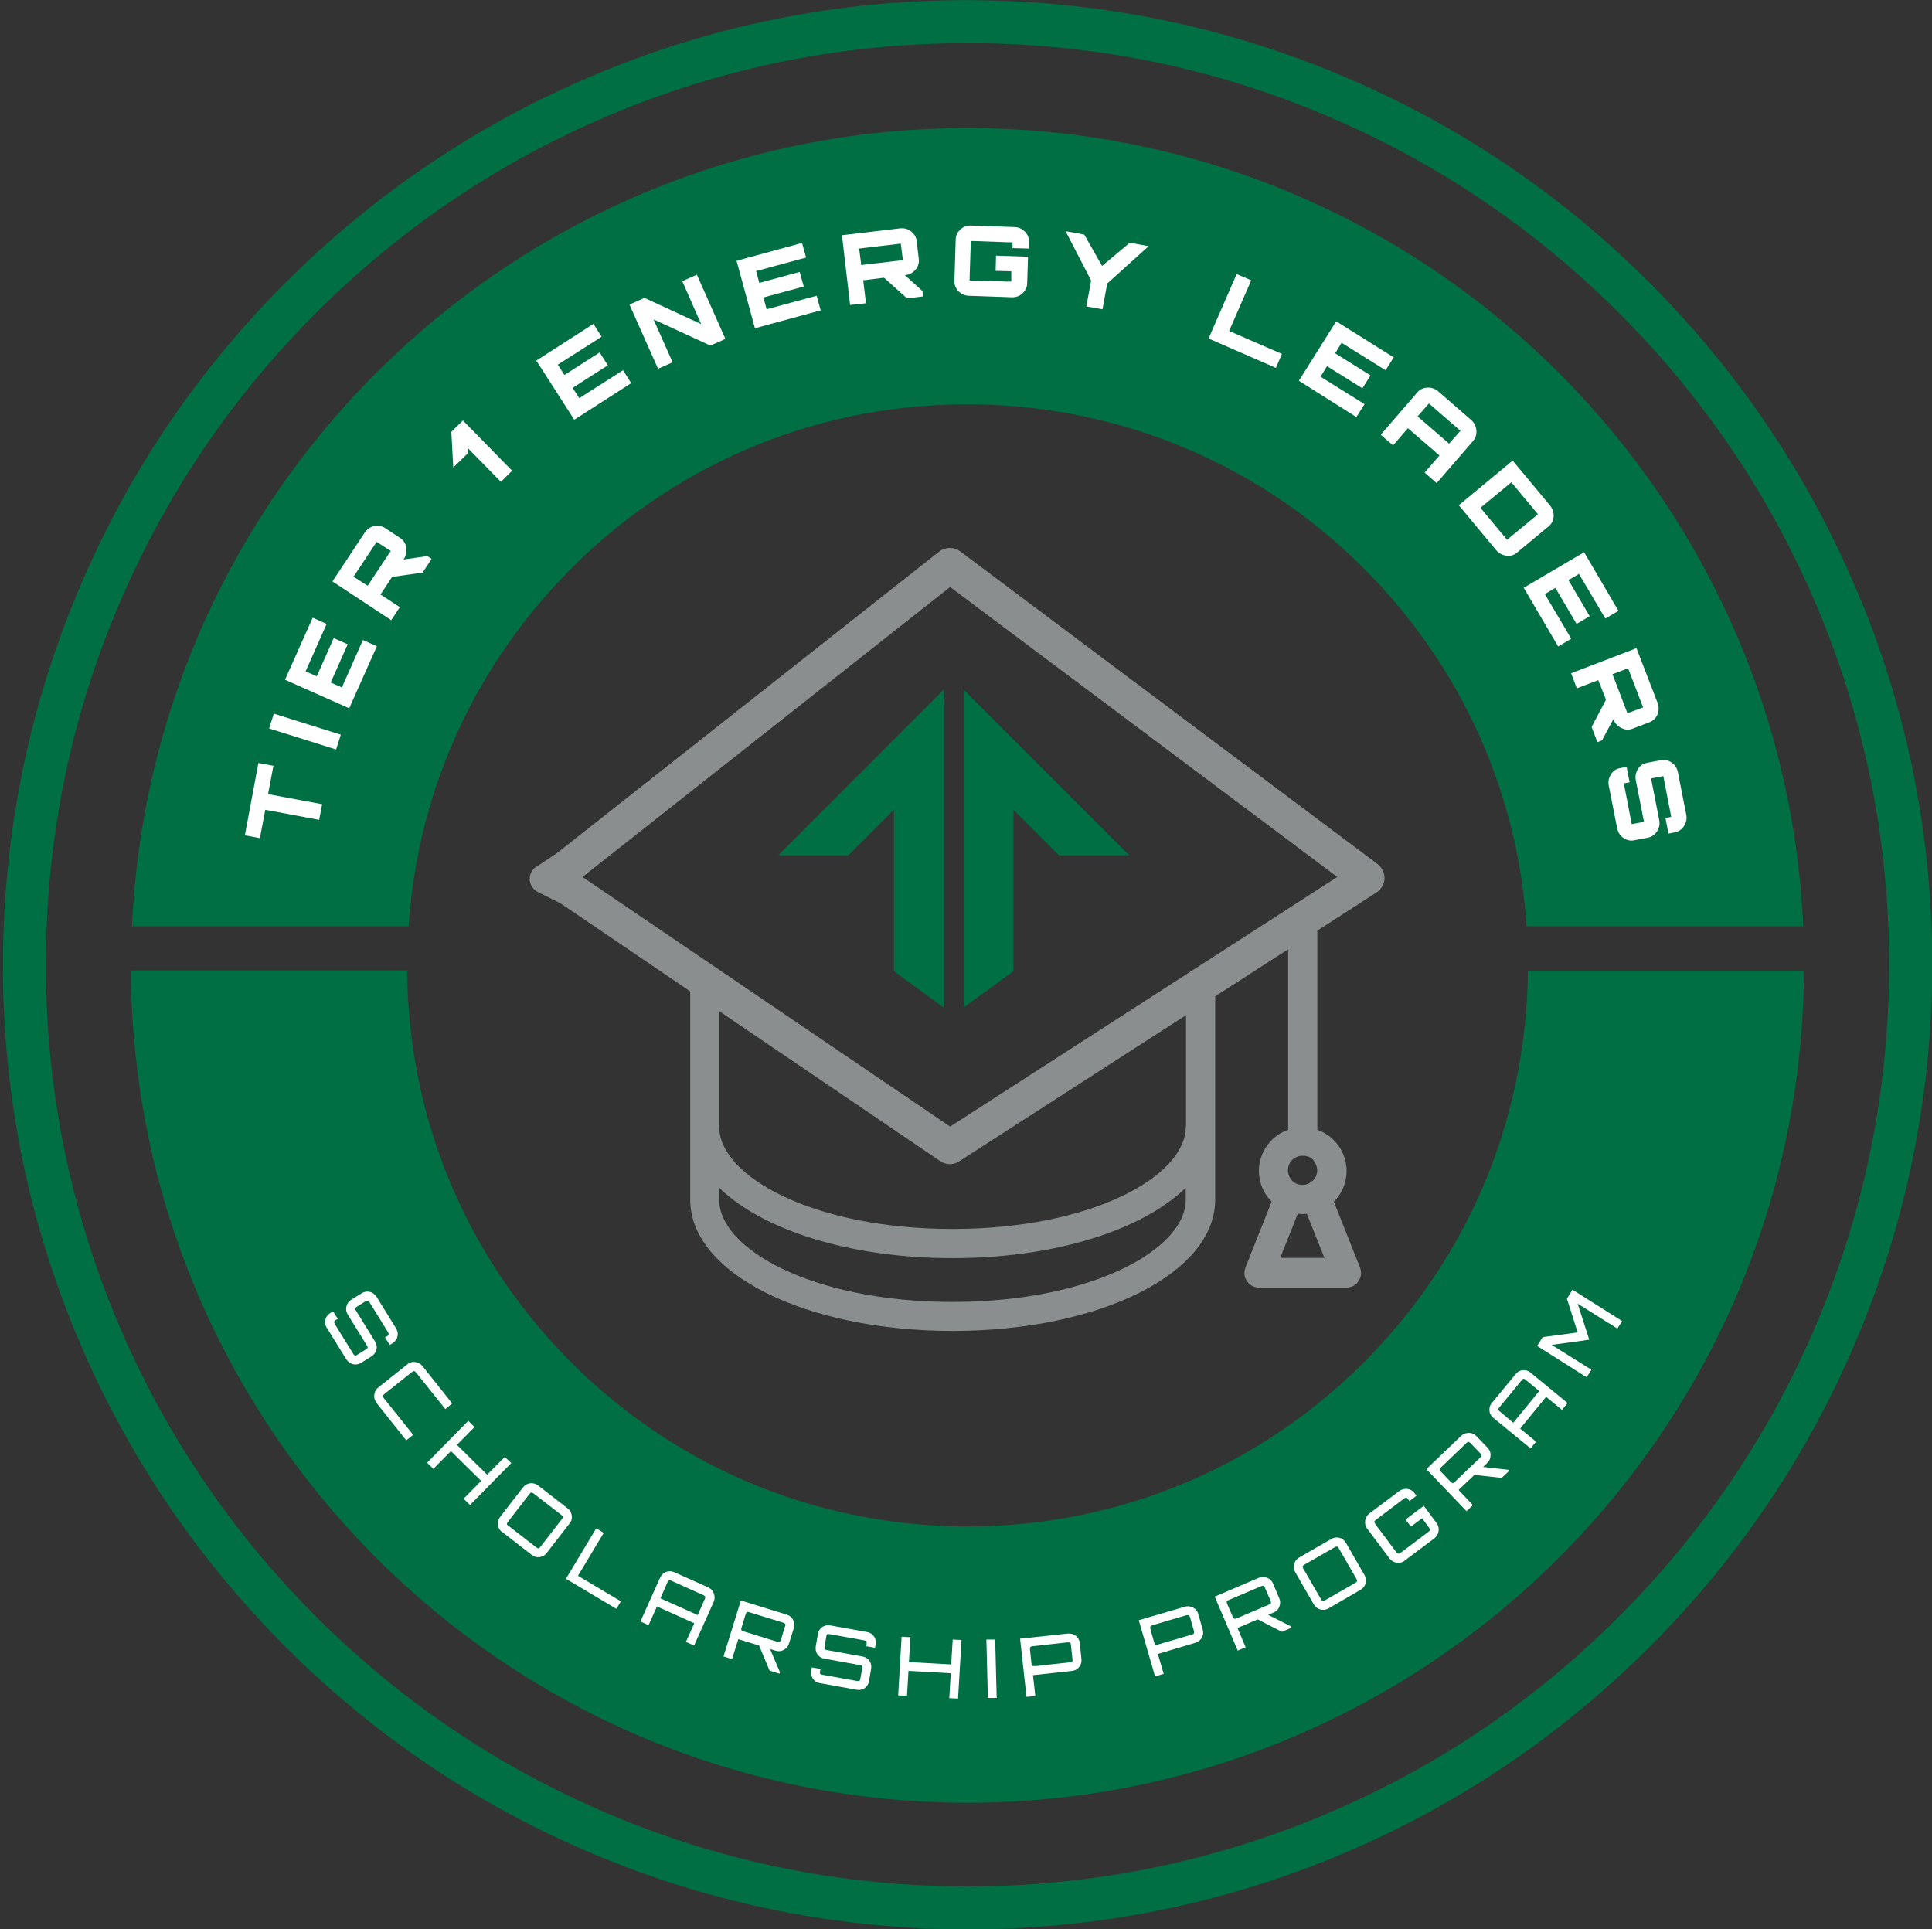 <?xml version="1.0" encoding="utf-8"?>
<!-- Generator: Adobe Illustrator 27.2.0, SVG Export Plug-In . SVG Version: 6.00 Build 0)  -->
<svg version="1.1" id="Layer_1" xmlns="http://www.w3.org/2000/svg" xmlns:xlink="http://www.w3.org/1999/xlink" x="0px" y="0px"
	 viewBox="0 0 900.2 898.8" style="enable-background:new 0 0 900.2 898.8;" xml:space="preserve">
<rect x="0" y="0" width="900.2" height="898.8" fill="#333333" stroke="none"/>
<style type="text/css">
	.st0{fill:#006F44;}
	.st1{fill:#FFFFFF;}
	.st2{fill:#8B8E8E;}
</style>
<g>
	<path class="st0" d="M268.4,262.6c49.9-48.7,115.8-75.1,185.6-74.2c69.7,0.9,135,28.8,183.7,78.7c43.8,44.9,69.5,102.6,73.6,164.5
		h128.9C831,226.7,663.2,62.2,455.6,59.7C244.7,57.1,70.9,222.5,61.5,431.6h128.9c4.3-64.2,31.7-123.7,78.1-169H268.4z"/>
</g>
<path class="st0" d="M867,279.6c-22-53.8-53.8-102.2-94.6-144c-40.8-41.8-88.4-74.8-141.7-98C575.6,13.5,516.9,0.9,456.2,0.1
	c-60.6-0.8-119.7,10.4-175.3,33.2c-53.8,22-102.2,53.8-144,94.6s-74.8,88.4-98,141.7C14.8,324.7,2.2,383.4,1.4,444.1
	s10.4,119.7,33.2,175.3c22,53.8,53.8,102.2,94.6,144c40.8,41.8,88.4,74.8,141.7,98c55.1,24.1,113.8,36.7,174.5,37.5
	c1.9,0,3.8,0,5.7,0c58.7,0,115.7-11.2,169.7-33.2c53.8-22,102.2-53.8,144-94.6c41.8-40.8,74.8-88.4,98-141.7
	c24.1-55.1,36.7-113.8,37.5-174.5c0.7-60.7-10.4-119.7-33.2-175.3L867,279.6z M880.2,454.7c-0.7,58-12.7,114.1-35.8,166.7
	c-22.2,50.9-53.8,96.4-93.7,135.4c-39.9,39-86.2,69.4-137.6,90.4c-53.2,21.7-109.6,32.4-167.5,31.7c-58-0.7-114.1-12.7-166.7-35.8
	c-50.9-22.2-96.4-53.8-135.4-93.7s-69.4-86.2-90.4-137.6c-21.7-53.2-32.4-109.6-31.7-167.5c0.7-58,12.7-114.1,35.8-166.7
	c22.2-50.9,53.8-96.4,93.7-135.4c39.9-39,86.2-69.4,137.6-90.4C340,30.7,394.6,20.1,450.6,20.1s3.6,0,5.4,0
	c58,0.7,114.1,12.7,166.7,35.8c50.9,22.2,96.4,53.8,135.4,93.7s69.4,86.2,90.4,137.6C870.2,340.4,880.9,396.8,880.2,454.7
	L880.2,454.7z"/>
<g>
	<polygon class="st0" points="472.2,452.5 472.2,377.3 493.4,398.5 526.2,398.5 449,321.3 449,354.2 449,469.4 	"/>
	<polygon class="st0" points="395.3,398.5 416.5,377.3 416.5,452.5 439.7,469.4 439.7,354.2 439.7,321.3 362.6,398.5 	"/>
</g>
<path class="st0" d="M711.9,452.2c0,0.4,0,0.7,0,1.1c-0.9,69.7-28.8,135-78.7,183.7c-49.1,48-113.8,74.2-182.3,74.2s-2.2,0-3.3,0
	c-69.7-0.9-135-28.8-183.7-78.7c-47.5-48.7-73.7-112.5-74.2-180.3H61c1.1,212.1,172.1,385.1,385,387.7
	c215.3,2.6,391.9-169.8,394.5-385c0-0.9,0-1.8,0-2.6H711.8L711.9,452.2z"/>
<g>
	<path class="st1" d="M152.2,618.6c-0.7-1.2-0.9-2.4-0.6-3.7s1.1-2.3,2.2-3.1l1.4-0.8l2.2,3.5l-0.9,0.5c-0.5,0.3-0.7,0.6-0.8,0.8
		c0,0.3,0,0.6,0.3,1.1l8.6,13.9c0.3,0.5,0.6,0.7,0.8,0.8c0.3,0,0.6,0,1.1-0.4l4-2.5c0.5-0.3,0.8-0.6,0.8-0.8s0-0.6-0.4-1.1
		l-8.9-14.4c-0.7-1.2-0.9-2.4-0.6-3.7s1.1-2.3,2.2-3.1l5-3.1c1.2-0.7,2.4-0.9,3.7-0.6c1.3,0.3,2.3,1.1,3.1,2.2l9.2,14.9
		c0.7,1.2,0.9,2.4,0.6,3.7s-1.1,2.3-2.2,3.1l-1.4,0.8l-2.2-3.5l0.9-0.5c0.5-0.3,0.7-0.6,0.8-0.8c0-0.3,0-0.6-0.3-1.1l-8.6-13.9
		c-0.3-0.5-0.6-0.7-0.8-0.8s-0.6,0-1.1,0.3l-4,2.5c-0.5,0.3-0.8,0.6-0.8,0.8s0,0.6,0.4,1.1l8.9,14.4c0.7,1.2,0.9,2.4,0.6,3.7
		s-1.1,2.3-2.2,3.1l-5,3.1c-1.2,0.7-2.4,0.9-3.7,0.6c-1.3-0.3-2.3-1.1-3.1-2.2l-9.2-14.9V618.6z"/>
	<path class="st1" d="M175.4,653.4c-0.9-1.1-1.2-2.3-1-3.6c0.2-1.4,0.8-2.5,1.8-3.3l13.7-10.9c1.1-0.9,2.3-1.2,3.6-1
		s2.5,0.8,3.3,1.8l13.9,17.5l-3.2,2.6l-13.6-17c-0.3-0.4-0.7-0.7-0.9-0.7c-0.3,0-0.6,0.1-1.1,0.5l-12.8,10.2
		c-0.4,0.3-0.7,0.7-0.7,0.9c0,0.3,0.1,0.6,0.5,1.1l13.6,17l-3.2,2.6l-13.9-17.5L175.4,653.4z"/>
	<path class="st1" d="M199,681.5l19.2-19.5l2.9,2.9l-8.2,8.3l14.1,13.9l8.2-8.3l3,2.9L219,701.2l-3-2.9l8.2-8.3l-14.1-13.9l-8.2,8.3
		L199,681.5z"/>
	<path class="st1" d="M233.9,713.8c-1.1-0.8-1.7-1.9-1.9-3.3c-0.2-1.3,0.2-2.6,1-3.7l10.7-13.8c0.8-1.1,1.9-1.7,3.3-1.9
		c1.3-0.2,2.6,0.2,3.7,1l13.8,10.7c1.1,0.8,1.7,1.9,1.9,3.3c0.2,1.4-0.1,2.6-1,3.7l-10.7,13.8c-0.8,1.1-1.9,1.7-3.3,1.9
		s-2.6-0.2-3.6-1L234,713.8H233.9z M236.9,710.9l12.9,10c0.5,0.4,0.8,0.5,1.1,0.5c0.3,0,0.6-0.3,0.9-0.7l10-12.9
		c0.3-0.4,0.5-0.8,0.5-1s-0.3-0.6-0.7-0.9l-12.9-10c-0.4-0.3-0.8-0.5-1.1-0.5c-0.3,0-0.6,0.3-0.9,0.7l-10,12.9
		c-0.3,0.4-0.5,0.8-0.5,1.1S236.5,710.7,236.9,710.9L236.9,710.9z"/>
	<path class="st1" d="M263.7,735.6l14.1-23.5l3.5,2.1l-12,20l20,11.9l-2.1,3.5L263.7,735.6L263.7,735.6z"/>
	<path class="st1" d="M298.4,755.5l9.2-20.5c0.6-1.2,1.5-2.1,2.7-2.6c1.3-0.5,2.5-0.4,3.8,0.1l15.9,7.1c1.2,0.6,2.1,1.5,2.6,2.8
		s0.5,2.5,0,3.8l-9.2,20.5l-3.8-1.7l3.9-8.7l-17.4-7.8l-3.9,8.7l-3.7-1.7L298.4,755.5z M307.7,744.7l17.4,7.8l3.3-7.5
		c0.2-0.5,0.3-0.9,0.2-1.1s-0.4-0.5-0.9-0.7l-14.9-6.7c-0.5-0.2-0.9-0.3-1.1-0.2s-0.5,0.4-0.7,0.9L307.7,744.7z"/>
	<path class="st1" d="M337.1,771.8l8.1-26.1l21.4,6.6c1.3,0.4,2.3,1.2,2.9,2.4s0.8,2.5,0.4,3.8l-2.3,7.3c-0.4,1.3-1.2,2.2-2.4,2.9
		s-2.5,0.8-3.8,0.4l-2.6-0.8l4.6,10.8l-0.2,0.7l-4.6-1.4l-4.9-11.7l-9.7-3l-2.9,9.3l-3.9-1.2H337.1z M346.5,760.1l15.6,4.8
		c0.6,0.2,0.9,0.2,1.2,0s0.4-0.4,0.6-1l1.9-6.2c0.2-0.5,0.2-0.9,0-1.1c-0.1-0.2-0.4-0.4-1-0.6l-15.6-4.8c-0.5-0.2-0.9-0.2-1.2,0
		c-0.2,0.1-0.4,0.5-0.6,1l-1.9,6.2c-0.2,0.5-0.2,0.9,0,1.1C345.6,759.7,346,759.9,346.5,760.1z"/>
	<path class="st1" d="M382,784.2c-1.3-0.2-2.4-0.9-3.2-2c-0.8-1.1-1-2.4-0.8-3.7l0.3-1.6l4,0.7l-0.2,1c0,0.5,0,0.9,0,1.2
		c0.2,0.2,0.5,0.4,1.1,0.5l16.1,2.9c0.5,0,0.9,0,1.1,0c0.2-0.2,0.4-0.5,0.5-1.1l0.8-4.6c0.1-0.6,0-1,0-1.2s-0.5-0.4-1-0.5l-16.6-3
		c-1.3-0.2-2.4-0.9-3.2-2c-0.8-1.1-1-2.4-0.8-3.7l1-5.8c0.2-1.3,0.9-2.4,2-3.2s2.4-1,3.7-0.8l17.2,3.1c1.3,0.2,2.4,0.9,3.2,2
		c0.8,1.1,1,2.4,0.8,3.7l-0.3,1.6l-4.1-0.7l0.2-1c0-0.5,0-0.9,0-1.2c-0.1-0.2-0.5-0.4-1-0.5l-16.1-2.9c-0.5,0-0.9,0-1.2,0
		s-0.4,0.5-0.5,1.1l-0.8,4.6c-0.1,0.6,0,1,0,1.2c0.2,0.2,0.5,0.4,1.1,0.5l16.6,3c1.3,0.2,2.4,0.9,3.2,2c0.8,1.1,1,2.4,0.8,3.7
		l-1,5.8c-0.2,1.3-0.9,2.4-2,3.2s-2.4,1-3.7,0.8L382,784.2z"/>
	<path class="st1" d="M418.5,789.9l1.6-27.3l4.1,0.2l-0.7,11.6l19.7,1.1l0.7-11.6l4.1,0.2l-1.6,27.3l-4.1-0.2l0.7-11.6l-19.7-1.1
		l-0.7,11.6L418.5,789.9z"/>
	<path class="st1" d="M460.3,791.3l-0.7-27.4h4.1c0-0.1,0.7,27.2,0.7,27.2h-4.1V791.3z"/>
	<path class="st1" d="M478.3,790.7l-3-27.2l22.3-2.4c1.4-0.1,2.6,0.2,3.7,1.1c1.1,0.9,1.7,2,1.8,3.3l0.8,7.6
		c0.1,1.3-0.2,2.5-1.1,3.6s-2,1.7-3.3,1.8l-18.2,2l1.1,9.7l-4.1,0.4L478.3,790.7z M482.3,776.3l16.2-1.8c0.6,0,0.9-0.2,1.1-0.4
		s0.2-0.6,0.1-1.1l-0.7-6.5c0-0.6-0.2-0.9-0.4-1.1c-0.2-0.2-0.6-0.2-1.2-0.2l-16.2,1.8c-0.6,0-0.9,0.2-1.1,0.4s-0.2,0.6-0.2,1.1
		l0.7,6.5c0,0.6,0.2,0.9,0.4,1.1c0.2,0.2,0.6,0.2,1.1,0.1L482.3,776.3z"/>
	<path class="st1" d="M538.2,781.1l-7.6-26.2l21.5-6.3c1.3-0.4,2.6-0.2,3.8,0.4c1.2,0.7,2,1.6,2.4,2.9l2.1,7.4
		c0.4,1.3,0.2,2.5-0.4,3.7c-0.7,1.2-1.7,2-3,2.4l-17.5,5.2l2.7,9.3l-3.9,1.1L538.2,781.1z M539.6,766.2l15.7-4.6
		c0.6-0.2,0.9-0.4,1-0.6c0.1-0.2,0.1-0.6,0-1.1l-1.8-6.3c-0.2-0.5-0.3-0.9-0.6-1s-0.6-0.1-1.2,0l-15.7,4.6c-0.5,0.2-0.9,0.4-1,0.6
		c-0.1,0.2-0.1,0.6,0,1.2l1.8,6.3c0.2,0.5,0.4,0.9,0.6,1s0.6,0,1.2,0V766.2z"/>
	<path class="st1" d="M576.7,769L566,743.9l20.6-8.8c1.3-0.5,2.5-0.5,3.8,0s2.2,1.4,2.7,2.6l3,7.1c0.5,1.2,0.5,2.5,0,3.8
		s-1.4,2.2-2.7,2.7l-2.5,1.1l10.5,5.3l0.3,0.7l-4.4,1.9l-11.3-5.8l-9.4,4l3.8,9l-3.8,1.6L576.7,769z M576.3,754l15-6.4
		c0.5-0.2,0.9-0.5,0.9-0.7s0-0.6-0.2-1.1l-2.6-6c-0.2-0.5-0.4-0.8-0.7-0.9c-0.2-0.1-0.6,0-1.2,0.2l-15,6.4c-0.5,0.2-0.8,0.5-0.9,0.7
		s0,0.6,0.2,1.1l2.6,6c0.2,0.5,0.5,0.8,0.7,0.9s0.6,0,1.1-0.2H576.3z"/>
	<path class="st1" d="M619,749.4c-1.2,0.7-2.4,0.8-3.8,0.5c-1.3-0.4-2.3-1.1-3-2.3l-8.7-15.1c-0.7-1.2-0.8-2.4-0.5-3.8
		c0.4-1.3,1.1-2.3,2.3-3l15.1-8.7c1.2-0.7,2.4-0.8,3.7-0.5c1.3,0.3,2.3,1.1,3,2.3l8.7,15.1c0.7,1.2,0.8,2.4,0.5,3.8
		c-0.4,1.3-1.1,2.3-2.3,3L619,749.4L619,749.4z M617.4,745.6l14.1-8.1c0.5-0.3,0.8-0.6,0.8-0.8c0-0.3,0-0.6-0.3-1.1l-8.2-14.2
		c-0.3-0.5-0.5-0.8-0.8-0.8c-0.2,0-0.6,0-1.1,0.3l-14.1,8.1c-0.5,0.3-0.8,0.5-0.8,0.8s0,0.6,0.3,1.1l8.2,14.2
		c0.3,0.5,0.5,0.8,0.8,0.8S616.9,745.9,617.4,745.6z"/>
	<path class="st1" d="M654.5,727.2c-1.1,0.8-2.3,1.1-3.7,0.9c-1.3-0.2-2.4-0.8-3.3-1.9l-10.5-14c-0.8-1.1-1.1-2.3-0.9-3.7
		c0.2-1.3,0.8-2.4,1.9-3.3l14-10.5c1.1-0.8,2.3-1.1,3.7-1c1.4,0.2,2.4,0.8,3.3,1.9l1,1.3l-3.3,2.5l-0.6-0.9
		c-0.3-0.4-0.6-0.7-0.9-0.7s-0.6,0.1-1.1,0.5l-13,9.8c-0.4,0.3-0.7,0.6-0.7,0.9c0,0.3,0.1,0.6,0.4,1.1l9.8,13.1
		c0.3,0.4,0.6,0.7,0.9,0.7s0.6-0.1,1.1-0.4l13-9.8c0.5-0.3,0.7-0.7,0.7-0.9c0-0.3-0.1-0.6-0.5-1.1l-3.2-4.3l-5.2,3.9l-2.5-3.3
		l8.5-6.4l6,8.1c0.8,1.1,1.1,2.3,0.9,3.7s-0.9,2.4-1.9,3.3l-14,10.5L654.5,727.2z"/>
	<path class="st1" d="M683.5,704.3l-18.9-19.8l16.2-15.5c1-0.9,2.2-1.4,3.6-1.4s2.5,0.5,3.5,1.5l5.3,5.5c0.9,1,1.4,2.1,1.3,3.5
		c0,1.4-0.5,2.5-1.5,3.5l-2,1.9l11.7,1.3l0.5,0.5l-3.5,3.3l-12.7-1.4l-7.4,7l6.7,7.1l-3,2.8L683.5,704.3z M677.9,690.4l11.8-11.3
		c0.4-0.4,0.6-0.7,0.6-1c0-0.2-0.2-0.6-0.6-1l-4.5-4.7c-0.4-0.4-0.7-0.6-1-0.6s-0.6,0.2-1,0.6l-11.8,11.3c-0.4,0.4-0.6,0.7-0.6,1
		s0.2,0.6,0.6,1l4.5,4.7c0.4,0.4,0.7,0.6,1,0.6S677.5,690.8,677.9,690.4z"/>
	<path class="st1" d="M713.1,674.8l-17.3-14.2c-1.1-0.9-1.7-2-1.8-3.3c-0.1-1.4,0.2-2.6,1.1-3.6l11.1-13.5c0.9-1.1,2-1.7,3.3-1.8
		c1.4-0.1,2.6,0.2,3.6,1.1l17.3,14.2l-2.6,3.2l-7.4-6.1l-12.1,14.8l7.4,6.1l-2.6,3.2V674.8z M705.1,662.9l12.1-14.8l-6.3-5.2
		c-0.4-0.4-0.8-0.5-1-0.5c-0.3,0-0.6,0.2-0.9,0.7l-10.4,12.6c-0.4,0.4-0.5,0.8-0.5,1c0,0.3,0.3,0.6,0.7,0.9L705.1,662.9L705.1,662.9
		z"/>
	<path class="st1" d="M739.3,641.7l-23.1-14.6l2.6-4.1l16.3-2.2l-5-15.7l2.6-4.2l23.1,14.6l-2.2,3.5l-18.5-11.6l5.4,16.8l-17.5,2.4
		l18.5,11.6L739.3,641.7L739.3,641.7z"/>
</g>
<g>
	<path class="st1" d="M148.8,382l-25.2-4.7l-2.5,13.2l-7-1.3l6.3-33.7l7,1.3l-2.5,13.2l25.2,4.7l-1.4,7.3H148.8z"/>
	<path class="st1" d="M156.6,349.2l-31.2-9.8l2.2-6.9l31.2,9.8L156.6,349.2z"/>
	<path class="st1" d="M162.7,330l-29.9-13.3l12.9-28.9l6.5,2.9l-9.8,22.1l5.2,2.3l7.9-17.8l6.5,2.9l-7.9,17.8l5.2,2.3l9.8-22.1
		l6.5,2.9L162.7,330L162.7,330z"/>
	<path class="st1" d="M182.2,288.9l-27.3-18l15-22.7c1.1-1.6,2.5-2.6,4.4-3.1c1.9-0.4,3.6-0.1,5.1,0.9l7.1,4.7
		c1.5,1,2.5,2.5,2.8,4.4s0,3.7-1.1,5.3l-0.2,0.3l11.1-1.6l2,1.3l-4.2,6.4l-14.2,2l-5.4,8.2l9,5.9l-4.1,6.2L182.2,288.9z
		 M172.2,271.6l9-13.6l0.9-1.3l-1.3-0.8l-4-2.6l-1.3-0.8l-0.9,1.3l-9,13.6l-0.9,1.3l1.3,0.8l4,2.6l1.3,0.8L172.2,271.6z"/>
	<path class="st1" d="M233.4,224.5l-15.5-15.8l0.2,2.4l-6.9,6.7l-0.9-16.6l5.4-5.3l22.9,23.4L233.4,224.5L233.4,224.5z"/>
	<path class="st1" d="M267.6,195.6L249.9,168l26.6-17.1l3.8,6l-20.4,13l3.1,4.8l16.4-10.5l3.8,6l-16.4,10.5l3.1,4.8l20.4-13l3.8,6
		l-26.6,17.1L267.6,195.6z"/>
	<path class="st1" d="M306.6,171.8l-13.3-29.9l7-3.1l26.4,12.2l-8.8-20l6.8-3l13.3,29.9l-7,3.1l-26.5-12.2l8.9,20L306.6,171.8
		L306.6,171.8z"/>
	<path class="st1" d="M351.8,153.1l-8.6-31.6l30.5-8.3l1.9,6.8l-23.3,6.3l1.5,5.5l18.8-5.1l1.9,6.8l-18.8,5.1l1.5,5.5l23.3-6.3
		l1.9,6.8l-30.5,8.3L351.8,153.1z"/>
	<path class="st1" d="M396.1,142.1l-3.8-32.5l27-3.2c1.9-0.2,3.7,0.2,5.2,1.4c1.5,1.2,2.4,2.6,2.6,4.5l1,8.4
		c0.2,1.8-0.3,3.5-1.5,4.9c-1.2,1.5-2.8,2.3-4.7,2.6h-0.3l8.3,7.5l0.3,2.4l-7.6,0.9l-10.7-9.6l-9.7,1.2l1.3,10.7L396.1,142.1
		L396.1,142.1z M402.9,123.3l16.2-1.9l1.6-0.2l-0.2-1.5l-0.6-4.7l-0.2-1.5l-1.6,0.2l-16.2,1.9l-1.6,0.2l0.2,1.5l0.6,4.7l0.2,1.5
		L402.9,123.3z"/>
	<path class="st1" d="M451.5,137.8c-1.9,0-3.6-0.8-4.9-2.1c-1.3-1.4-2-3-1.9-4.8l0.6-19.3c0-1.8,0.8-3.4,2.2-4.7s3.1-1.9,5-1.8
		l20.1,0.7c1.9,0,3.6,0.8,4.9,2.1c1.4,1.4,2,3,1.9,4.8v3.1c-0.1,0-7.6-0.2-7.6-0.2v-1.2v-1.5h-1.6l-16.3-0.6h-1.6v1.4l-0.5,15.5v1.5
		h1.5l16.3,0.5h1.6v-1.4v-3.4c0.1,0-7.3-0.2-7.3-0.2l0.2-7.1l14.9,0.5l-0.4,12.4c0,1.8-0.8,3.4-2.2,4.7c-1.4,1.3-3.1,1.9-5.1,1.8
		l-20.1-0.7L451.5,137.8z"/>
	<path class="st1" d="M506.2,142.7l2.2-12l-11.9-23l8.7,1.6l8.3,14.6l12.9-10.8l8.8,1.6l-19.3,17.4l-2.2,12l-7.3-1.3L506.2,142.7z"
		/>
	<path class="st1" d="M563.1,157.8l13.1-30.1l6.8,2.9l-10.3,23.6l24.6,10.7l-2.8,6.5l-31.4-13.7L563.1,157.8z"/>
	<path class="st1" d="M605.2,177.4l17.4-27.7l26.8,16.8l-3.8,6l-20.5-12.8l-3,4.9l16.5,10.3l-3.8,6l-16.5-10.3l-3,4.9l20.5,12.8
		l-3.8,6L605.2,177.4L605.2,177.4z"/>
	<path class="st1" d="M643.4,202.5l17-19.7c1.2-1.4,2.8-2.1,4.7-2.2s3.6,0.5,5.1,1.8l15.2,13.2c1.5,1.3,2.3,2.9,2.5,4.8
		s-0.3,3.6-1.5,5l-17,19.7l-5.6-4.9l6.9-8L656,199.5l-6.9,8l-5.6-4.8L643.4,202.5z M660.5,194l14.7,12.7l4.3-4.9l1-1.1l-1.2-1
		L667,189l-1.2-1l-1,1.1L660.5,194z"/>
	<path class="st1" d="M679.6,235.5l25.2-20.9l17.4,20.9c1.2,1.5,1.8,3.2,1.7,5.1c-0.1,1.9-0.9,3.5-2.3,4.6l-14.8,12.3
		c-1.4,1.2-3.1,1.7-5,1.4s-3.5-1.1-4.7-2.6l-17.4-20.9L679.6,235.5z M690.8,237.8l10.4,12.5l1,1.2l1.2-1l12-9.9l1.2-1l-1-1.2
		l-10.4-12.5l-1-1.2l-1.2,1l-12,9.9l-1.2,1L690.8,237.8z"/>
	<path class="st1" d="M709.9,273.9l28.2-16.6l16,27.3l-6.1,3.6l-12.3-20.8l-4.9,2.9l9.9,16.8l-6.1,3.6l-9.9-16.8l-4.9,2.9l12.3,20.8
		l-6.1,3.6l-16-27.3L709.9,273.9z"/>
	<path class="st1" d="M732,313.7l30.5-11.7l9.8,25.4c0.7,1.8,0.7,3.6,0,5.4s-2,3-3.7,3.7l-7.9,3c-1.7,0.7-3.4,0.6-5.2-0.3
		s-3-2.1-3.7-3.9V335c-0.1,0-5.3,9.9-5.3,9.9l-2.2,0.9l-2.7-7.1l6.7-12.7l-3.6-9.1l-10,3.8l-2.6-6.9L732,313.7z M751.9,315.6
		l5.8,15.2l0.6,1.5l1.4-0.5l4.5-1.7l1.4-0.5l-0.6-1.5l-5.8-15.2l-0.6-1.5l-1.4,0.5l-4.5,1.7l-1.4,0.5L751.9,315.6z"/>
	<path class="st1" d="M749.6,366.1c-0.4-1.9,0-3.7,1-5.3s2.4-2.6,4.3-2.9l3-0.6l1.4,7.2l-1.2,0.2l-1.5,0.3l0.3,1.5l3.1,16l0.3,1.5
		l1.5-0.3l2.7-0.5l1.5-0.3l-0.3-1.5l-3.5-17.8c-0.4-1.9,0-3.7,1-5.3s2.4-2.6,4.3-2.9l6.3-1.2c1.8-0.4,3.5,0,5.1,1.1s2.5,2.6,2.9,4.5
		l3.9,19.8c0.4,1.9,0,3.6-1,5.2c-1,1.6-2.4,2.6-4.3,3l-3,0.6l-1.4-7.3l1.2-0.2l1.5-0.3l-0.3-1.5l-3.1-16l-0.3-1.5l-1.5,0.3l-2.7,0.5
		l-1.5,0.3l0.3,1.5l3.5,17.9c0.4,1.9,0,3.6-1,5.2c-1,1.6-2.4,2.6-4.3,3l-6.3,1.2c-1.8,0.4-3.5,0-5.1-1.1s-2.5-2.6-2.9-4.5
		L749.6,366.1L749.6,366.1z"/>
</g>
<path class="st2" d="M258,409l82.9-65.5l-90.3,59.9c-2.3,1.1-3.8,3.5-3.8,6.1s1.5,4.9,3.8,6.1l64.7,32.3L258,409z"/>
<path class="st2" d="M641.9,402.6L447.4,256.9c-2.9-2.2-7-2.1-9.8,0.1L252.9,402.7c-2,1.6-3,4.1-3,6.6c0.1,2.5,1.4,4.9,3.5,6.3
	l68.2,46.3V559c0,34.3,53.7,61.1,122.3,61.1s122.3-26.9,122.3-61.1v-94.8l34-21.9v84.1c-6.6,2.3-11.5,7.8-13.1,14.6
	s0.5,13.9,5.4,18.9l-12.2,30.7c-0.8,2.1-0.6,4.5,0.7,6.3c1.3,1.9,3.4,3,5.6,3h40.8c2.3,0,4.4-1.1,5.6-3c1.3-1.9,1.5-4.2,0.7-6.3
	l-12.2-30.7c4.9-4.9,7-12.1,5.4-18.9c-1.6-6.8-6.5-12.3-13.1-14.6v-92.8l27.6-17.8c2.2-1.4,3.6-3.8,3.7-6.4S644,404.2,641.9,402.6z
	 M600.1,545.3c0-3.8,3-6.8,6.8-6.8s5.2,1.7,6.3,4.2c1.1,2.5,0.5,5.5-1.5,7.4c-1.9,1.9-4.9,2.5-7.4,1.5S600.1,548.1,600.1,545.3
	L600.1,545.3z M617.1,586.1h-20.6l8.2-20.6c0.7,0,1.4,0.2,2.1,0.2s1.4-0.1,2.1-0.2L617.1,586.1z M271.4,408.6l171.3-135.1
	l180.4,135.1L442.7,524.9L271.4,408.6L271.4,408.6z M552.5,559c0,23-43.7,47.6-108.7,47.6S335.1,582,335.1,559v-5.6
	c20.1,19.6,60.7,32.8,108.7,32.8s88.6-13.2,108.7-32.8V559z M552.6,525h-0.1c0,23-43.7,47.6-108.7,47.6S335.1,548,335.1,525v-53.9
	l103,69.9c1.4,0.9,2.9,1.4,4.5,1.4c1.5,0,3-0.4,4.3-1.3L552.6,473V525z"/>
</svg>

